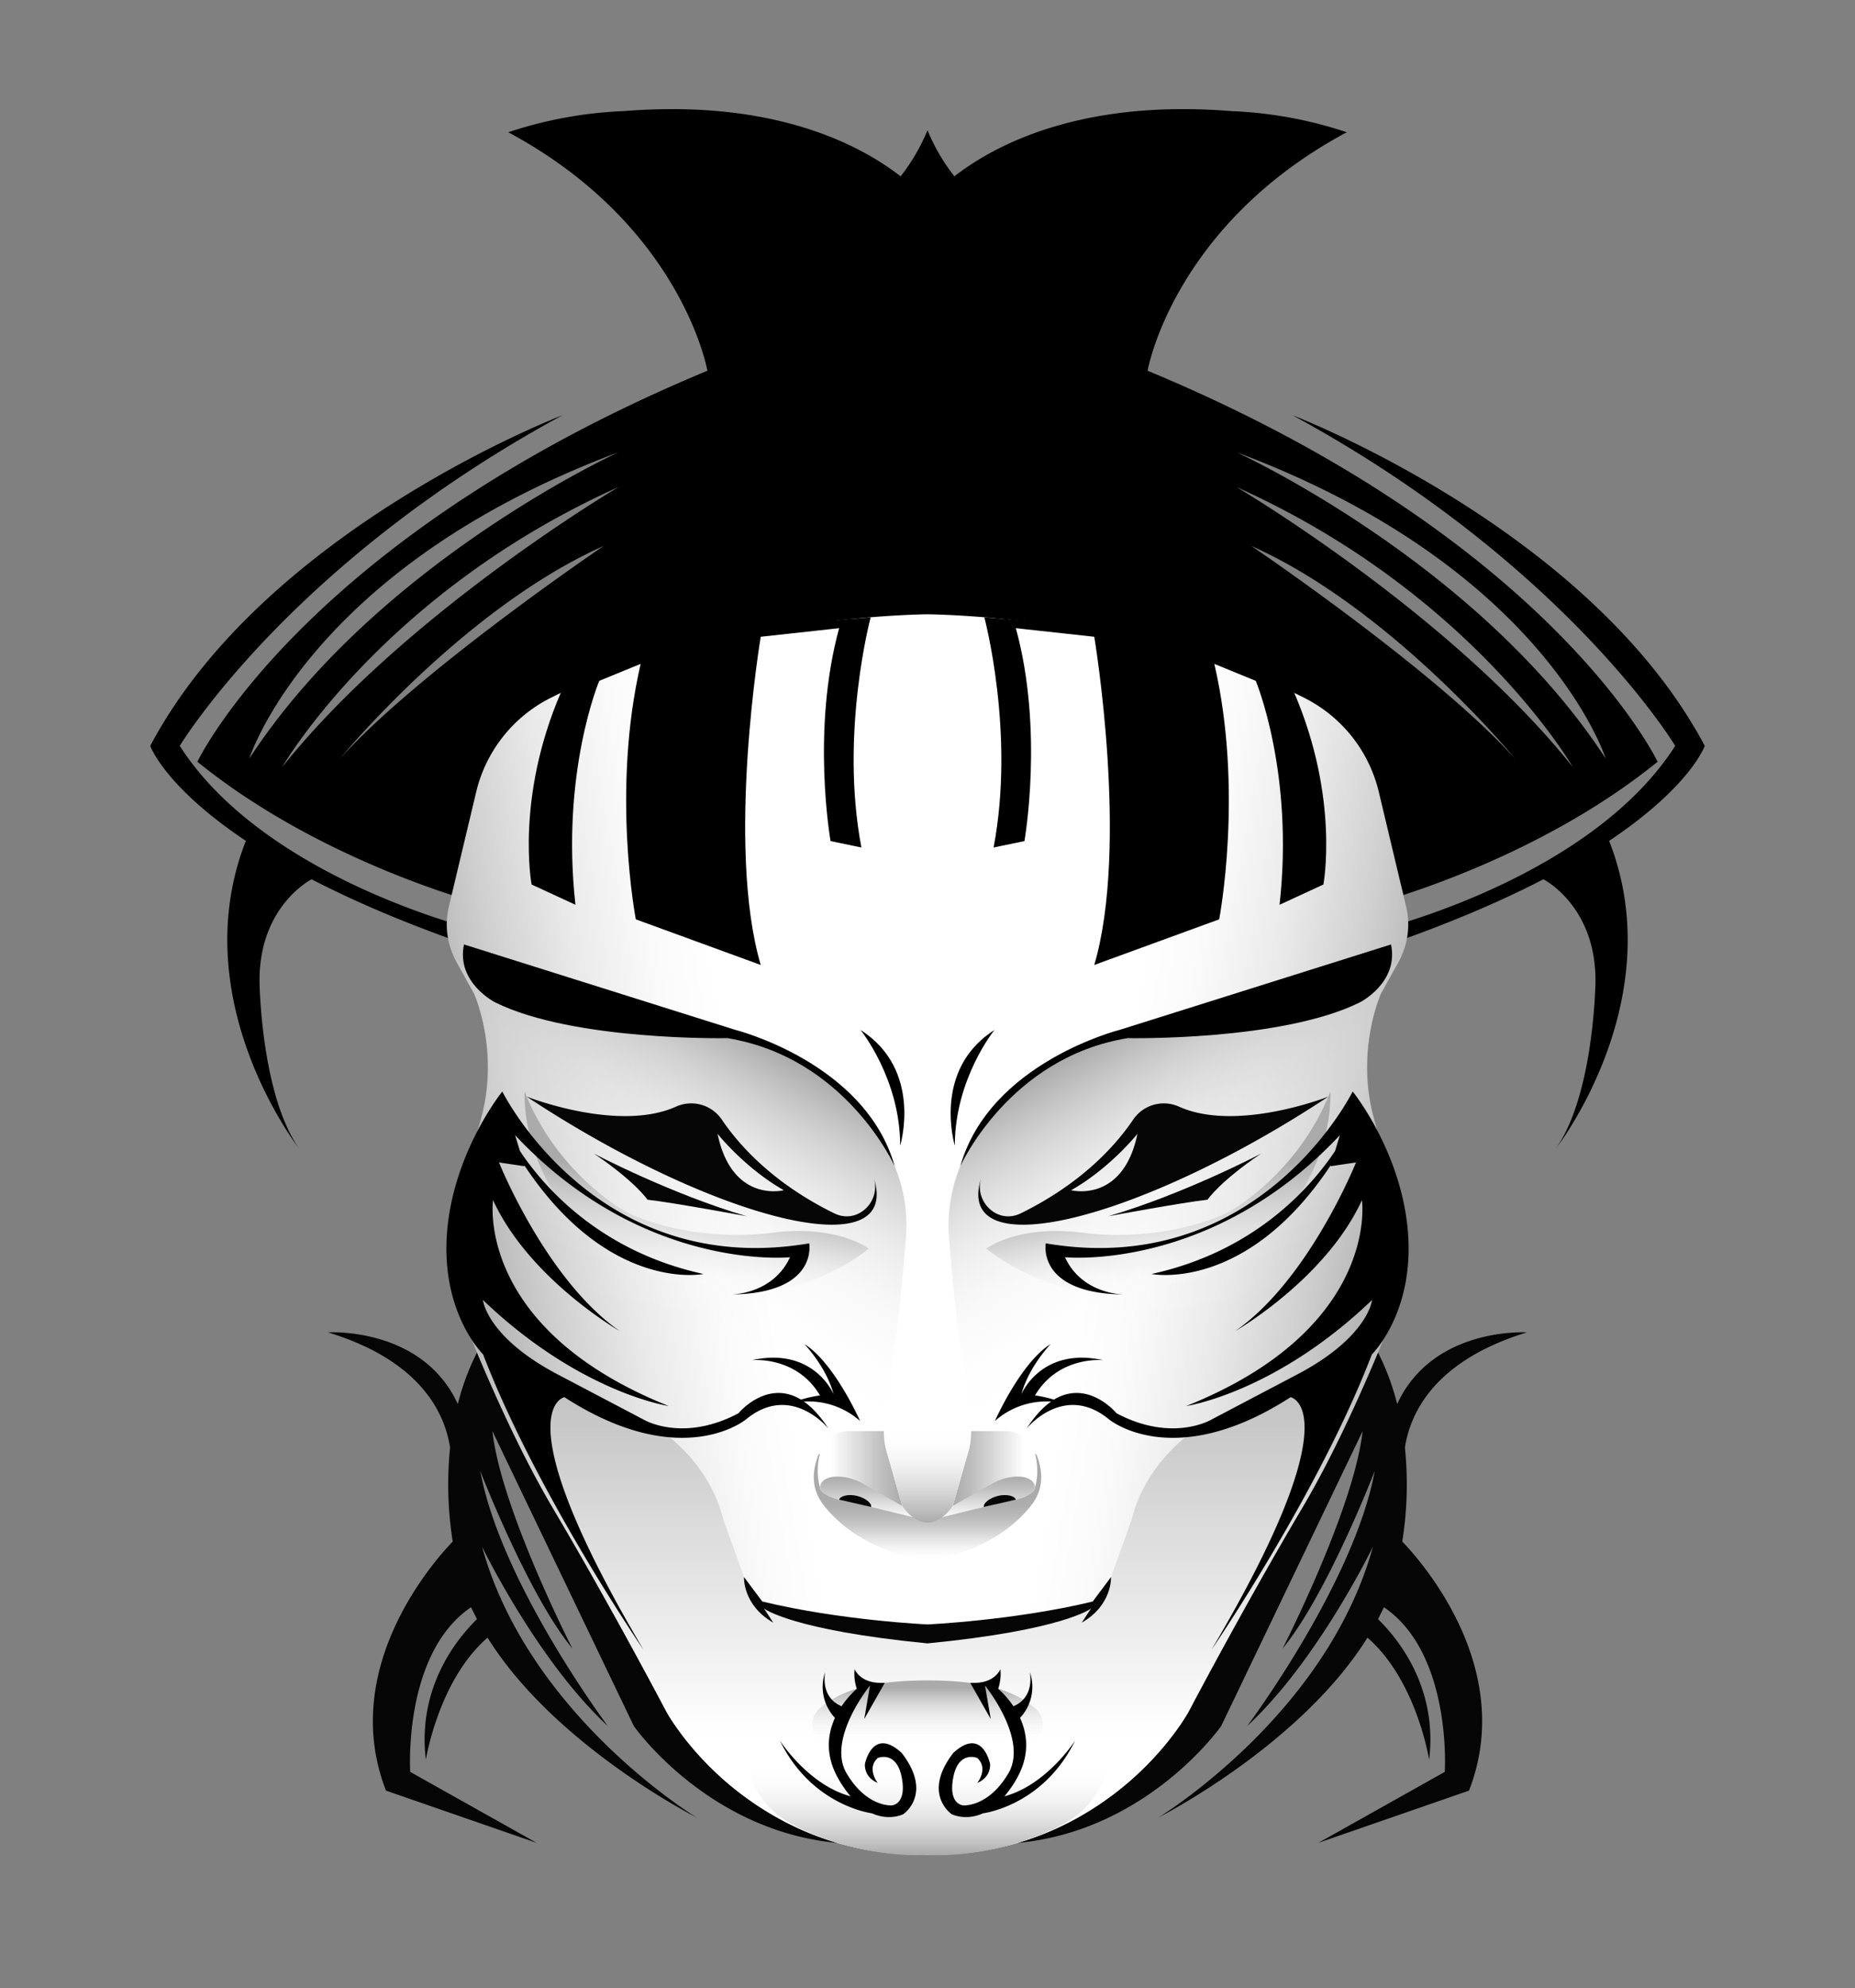 <svg xmlns="http://www.w3.org/2000/svg" xmlns:xlink="http://www.w3.org/1999/xlink" viewBox="0 0 842 902"><rect x="0" y="0" width="842" height="902" fill="#808080" stroke="none"/><defs><style> .cls-1{fill:#060606;}.cls-2{fill:url(#linear-gradient);}.cls-3{fill:url(#linear-gradient-2);}.cls-4{fill:url(#linear-gradient-3);}.cls-5{fill:url(#linear-gradient-4);}.cls-6{fill:url(#linear-gradient-5);}.cls-7{fill:url(#linear-gradient-6);}.cls-8{fill:url(#linear-gradient-7);}.cls-9{fill:url(#linear-gradient-8);}.cls-10{fill:url(#linear-gradient-9);}.cls-11{fill:url(#linear-gradient-10);} </style><linearGradient id="linear-gradient" x1="209.77" y1="593.77" x2="468.51" y2="548.14" gradientUnits="userSpaceOnUse"><stop offset="0" stop-color="#aaa"/><stop offset="0.01" stop-color="#acacac"/><stop offset="0.16" stop-color="#d0d0d0"/><stop offset="0.3" stop-color="#eaeaea"/><stop offset="0.43" stop-color="#fafafa"/><stop offset="0.53" stop-color="#fff"/></linearGradient><linearGradient id="linear-gradient-2" x1="314" y1="573.93" x2="314" y2="841.6" gradientUnits="userSpaceOnUse"><stop offset="0" stop-color="#aaa"/><stop offset="0.44" stop-color="#dbdbdb"/><stop offset="0.8" stop-color="#fff"/></linearGradient><linearGradient id="linear-gradient-3" x1="369.19" y1="485.41" x2="275.93" y2="646.94" gradientUnits="userSpaceOnUse"><stop offset="0" stop-color="#aaa"/><stop offset="0.13" stop-color="silver" stop-opacity="0.74"/><stop offset="0.28" stop-color="#d7d7d7" stop-opacity="0.47"/><stop offset="0.42" stop-color="#e8e8e8" stop-opacity="0.27"/><stop offset="0.56" stop-color="#f5f5f5" stop-opacity="0.12"/><stop offset="0.68" stop-color="#fcfcfc" stop-opacity="0.03"/><stop offset="0.78" stop-color="#fff" stop-opacity="0"/></linearGradient><linearGradient id="linear-gradient-4" x1="409.55" y1="666.27" x2="371.34" y2="666.27" gradientUnits="userSpaceOnUse"><stop offset="0" stop-color="#aaa"/><stop offset="0.25" stop-color="silver"/><stop offset="0.78" stop-color="#f7f7f7"/><stop offset="0.85" stop-color="#fff"/></linearGradient><linearGradient id="linear-gradient-5" x1="394.32" y1="669.89" x2="394.32" y2="689.04" gradientUnits="userSpaceOnUse"><stop offset="0" stop-color="#aaa"/><stop offset="0.3" stop-color="silver"/><stop offset="0.92" stop-color="#f7f7f7"/><stop offset="1" stop-color="#fff"/></linearGradient><linearGradient id="linear-gradient-6" x1="395.2" y1="659.62" x2="395.2" y2="708.24" gradientUnits="userSpaceOnUse"><stop offset="0.38" stop-color="#aaa"/><stop offset="0.48" stop-color="#acacac" stop-opacity="0.98"/><stop offset="0.58" stop-color="#b2b2b2" stop-opacity="0.91"/><stop offset="0.67" stop-color="#bbb" stop-opacity="0.8"/><stop offset="0.76" stop-color="#c8c8c8" stop-opacity="0.64"/><stop offset="0.85" stop-color="#dadada" stop-opacity="0.44"/><stop offset="0.94" stop-color="#eee" stop-opacity="0.2"/><stop offset="1" stop-color="#fff" stop-opacity="0"/></linearGradient><linearGradient id="linear-gradient-7" x1="411.09" y1="690.84" x2="411.09" y2="643.92" gradientUnits="userSpaceOnUse"><stop offset="0" stop-color="#aaa"/><stop offset="0.06" stop-color="#b4b4b4"/><stop offset="0.28" stop-color="#d4d4d4"/><stop offset="0.49" stop-color="#ececec"/><stop offset="0.68" stop-color="#fafafa"/><stop offset="0.85" stop-color="#fff"/></linearGradient><linearGradient id="linear-gradient-8" x1="379.82" y1="841.71" x2="379.82" y2="783.12" gradientUnits="userSpaceOnUse"><stop offset="0" stop-color="#aaa"/><stop offset="0.17" stop-color="silver" stop-opacity="0.75"/><stop offset="0.55" stop-color="#ededed" stop-opacity="0.21"/><stop offset="0.72" stop-color="#fff" stop-opacity="0"/></linearGradient><linearGradient id="linear-gradient-9" x1="394.9" y1="762.41" x2="394.9" y2="803.85" gradientUnits="userSpaceOnUse"><stop offset="0.08" stop-color="#aaa"/><stop offset="0.26" stop-color="#c8c8c8" stop-opacity="0.65"/><stop offset="0.44" stop-color="#e0e0e0" stop-opacity="0.37"/><stop offset="0.59" stop-color="#f1f1f1" stop-opacity="0.17"/><stop offset="0.71" stop-color="#fbfbfb" stop-opacity="0.04"/><stop offset="0.79" stop-color="#fff" stop-opacity="0"/></linearGradient><linearGradient id="linear-gradient-10" x1="319.93" y1="509.65" x2="306.85" y2="583.81" gradientUnits="userSpaceOnUse"><stop offset="0.37" stop-color="#aaa"/><stop offset="0.43" stop-color="#b1b1b1" stop-opacity="0.91"/><stop offset="1" stop-color="#fff" stop-opacity="0"/></linearGradient></defs><g> <path d="M408.8,80c-18-14-57.1-35.1-125.5-29.6A189.4,189.4,0,0,0,230.7,60c78.9,42.3,90.4,108.2,90.4,108.2C137.5,244.5,89.6,345.6,89.6,345.6c56.8,46.1,129.5,64.7,129.5,64.7l30.1-18.1-35,29.1S119.7,398,81.6,338.4c0,0,49.8-82.8,173.7-150,0,0-134.9,51.5-187.1,150,0,0,6.3,18.3,43.4,43.1C83.2,453.9,135.7,521,135.7,521c-17.3-24.7-17.9-75.6-17.9-75.6-.3-34.5,23.7-46.5,23.7-46.5h-.1c19.1,9.9,42.9,20.2,72.8,30.5l50.2-46.3L421,288.8V59.1A88.5,88.5,0,0,1,408.8,80ZM154.4,344.1s55.8-68,119.6-96.4C274,247.7,190.3,304.3,154.4,344.1ZM128.1,348s45.5-79,152.6-127C280.7,221,183.9,278.1,128.1,348Zm-14.9-3.9s27.2-86.5,167.5-138.9C280.7,205.2,171.2,255.2,113.2,344.1Z"></path> </g><g transform="scale(-1 1) translate(-842,0)"> <path d="M408.8,80c-18-14-57.1-35.1-125.5-29.6A189.4,189.4,0,0,0,230.7,60c78.9,42.3,90.4,108.2,90.4,108.2C137.5,244.5,89.6,345.6,89.6,345.6c56.8,46.1,129.5,64.7,129.5,64.7l30.1-18.1-35,29.1S119.7,398,81.6,338.4c0,0,49.8-82.8,173.7-150,0,0-134.9,51.5-187.1,150,0,0,6.3,18.3,43.4,43.1C83.2,453.9,135.7,521,135.7,521c-17.3-24.7-17.9-75.6-17.9-75.6-.3-34.5,23.7-46.5,23.7-46.5h-.1c19.1,9.9,42.9,20.2,72.8,30.5l50.2-46.3L421,288.8V59.1A88.5,88.5,0,0,1,408.8,80ZM154.4,344.1s55.8-68,119.6-96.4C274,247.7,190.3,304.3,154.4,344.1ZM128.1,348s45.5-79,152.6-127C280.7,221,183.9,278.1,128.1,348Zm-14.9-3.9s27.2-86.5,167.5-138.9C280.7,205.2,171.2,255.2,113.2,344.1Z"></path> </g><g> <path class="cls-1" d="M218.8,701.7s25,51.7,57.1,81.4c0,0-48.5-64.7-57.9-115.7,0,0,21.7,56.2,41.8,80.5,0,0-32.4-63.3-36.3-98.6l64.2,133.8s33.1,47.4,92.1,53L222.1,604.5s-8.8,11-14.3,32.5c-16.2-35.2-58.9-32.5-58.9-32.5,41.9,12.8,52.9,36.4,55.4,52.2a164.9,164.9,0,0,0,1.2,42.7c-8.8,9.1-51.8,57.7-30.3,113l68.4,23.7-57.4-32.2s-3.4-53.6,27.6-74.7l2.7,5.4c-8.8,8.6-27.2,30.7-23.2,63.8,0,0,5.7-36.1,28-55.4,30.6,49.1,94.9,81.6,94.9,81.6S239.9,778.4,218.8,701.7Z"></path> </g><g transform="scale(-1 1) translate(-842,0)"> <path class="cls-1" d="M218.8,701.7s25,51.7,57.1,81.4c0,0-48.5-64.7-57.9-115.7,0,0,21.7,56.2,41.8,80.5,0,0-32.4-63.3-36.3-98.6l64.2,133.8s33.1,47.4,92.1,53L222.1,604.5s-8.8,11-14.3,32.5c-16.2-35.2-58.9-32.5-58.9-32.5,41.9,12.8,52.9,36.4,55.4,52.2a164.9,164.9,0,0,0,1.2,42.7c-8.8,9.1-51.8,57.7-30.3,113l68.4,23.7-57.4-32.2s-3.4-53.6,27.6-74.7l2.7,5.4c-8.8,8.6-27.2,30.7-23.2,63.8,0,0,5.7-36.1,28-55.4,30.6,49.1,94.9,81.6,94.9,81.6S239.9,778.4,218.8,701.7Z"></path> </g><g><path class="cls-2" d="M216.1,359.5l-12.4,52a34.9,34.9,0,0,0,3.5,24.9l8.1,14.6s11.6,26.1,3.1,56.2l-7.5,27.7a120.3,120.3,0,0,0,5,77.2c9.2,22,21.6,49.3,34.9,71.8,27,45.6,51.7,92.7,51.7,92.7s35.6,66.3,118.5,63.2V278.7s-97.8.6-171.2,38A64.5,64.5,0,0,0,216.1,359.5Z"/><path class="cls-3" d="M421,740.2V841.6c-82.4,1-118.5-65-118.5-65s-24.7-47.1-51.7-92.7c-13.3-22.5-25.7-49.8-34.9-71.8a120.2,120.2,0,0,1-8.9-38.2s1.6,29.9,36,44.3l48.8,25.7s28.8,14,36.6,45.8l9.6,26.6A22.7,22.7,0,0,0,355.5,731c7.7,1.3,17.4,2.7,25.2,2.7Z"/><path class="cls-4" d="M205.7,433.5s21.7,34.7,115.7,37c0,0,16.2-1.1,36.9,8.9a99.2,99.2,0,0,1,37.1,31.5l2.8,4a70.4,70.4,0,0,1,13,47c-1.7,21.2-4.5,49.8-7.9,64.4L401.7,641a59.4,59.4,0,0,0,1.7,22.2l4.1,15.4a15.8,15.8,0,0,0,12.7,11.6h.8v40.4l-93.5-72.4A326.8,326.8,0,0,1,223.2,519.4l-4.8-12.2s8.4-26.7-3.1-56.2Z"/><path class="cls-5" d="M409.5,683.2l-7.4-25.8a35.7,35.7,0,0,1-.7-8.1H385.2a13.1,13.1,0,0,0-11.4,6.6c-2.2,3.9-3.6,9.7-1.2,17.4Z"/><path class="cls-6" d="M372.6,673.3s1.2-3.9,9-3.3a23.8,23.8,0,0,1,10,3.1l17.9,10.1a17.5,17.5,0,0,0,3.2,3.5,13.3,13.3,0,0,0,3.7,2.3l-26.9-6.7-6.6-1.5C378.7,680,370.5,677.8,372.6,673.3Z"/><path class="cls-7" d="M372.2,659.6a29.3,29.3,0,0,0,0,15.3s-.5,4.3,13.8,6.5l29.5,7.2s2.9,2.1,5.5,1.7v17.9s-29.7-3.3-46.9-25c-5.2-6.5-6.1-14-2.7-23C371.5,659.9,371.9,659.8,372.2,659.6Z"/><path class="cls-1" d="M380.9,680.4c.4-1.7,4.3-2.7,8.2-1.7s6.7,3.4,6.3,5"/><path class="cls-8" d="M421,690.8s-6.1.4-11.5-7.6l-7.6-26.9s-1.3-4.5-.4-12.4H421Z"/><path class="cls-9" d="M421,841.6s-28.2,2.3-59-12.6-22.3-45.9-22.3-45.9l81.3,8Z"/><path class="cls-10" d="M372.2,775c8.3-7.1,21.2-12.6,48.8-12.6v41.5l-45-12.1A9.7,9.7,0,0,1,372.2,775Z"/><path class="cls-11" d="M394.3,566.5s-14.1-11-43.8-7.2-56.9-4.1-67.4-10.1c0,0-30.5-17-45-54,0,0-3.3,52.6,53.6,81.5S394.3,566.5,394.3,566.5Z"/></g><g transform="scale(-1 1) translate(-842,0)"><path class="cls-2" d="M216.1,359.5l-12.4,52a34.9,34.9,0,0,0,3.5,24.9l8.1,14.6s11.6,26.1,3.1,56.2l-7.5,27.7a120.3,120.3,0,0,0,5,77.2c9.2,22,21.6,49.3,34.9,71.8,27,45.6,51.7,92.7,51.7,92.7s35.6,66.3,118.5,63.2V278.7s-97.8.6-171.2,38A64.5,64.5,0,0,0,216.1,359.5Z"/><path class="cls-3" d="M421,740.2V841.6c-82.4,1-118.5-65-118.5-65s-24.7-47.1-51.7-92.7c-13.3-22.5-25.7-49.8-34.9-71.8a120.2,120.2,0,0,1-8.9-38.2s1.6,29.9,36,44.3l48.8,25.7s28.8,14,36.6,45.8l9.6,26.6A22.7,22.7,0,0,0,355.5,731c7.7,1.3,17.4,2.7,25.2,2.7Z"/><path class="cls-4" d="M205.7,433.5s21.7,34.7,115.7,37c0,0,16.2-1.1,36.9,8.9a99.2,99.2,0,0,1,37.1,31.5l2.8,4a70.4,70.4,0,0,1,13,47c-1.7,21.2-4.5,49.8-7.9,64.4L401.7,641a59.4,59.4,0,0,0,1.7,22.2l4.1,15.4a15.8,15.8,0,0,0,12.7,11.6h.8v40.4l-93.5-72.4A326.8,326.8,0,0,1,223.2,519.4l-4.8-12.2s8.4-26.7-3.1-56.2Z"/><path class="cls-5" d="M409.5,683.2l-7.4-25.8a35.7,35.7,0,0,1-.7-8.1H385.2a13.1,13.1,0,0,0-11.4,6.6c-2.2,3.9-3.6,9.7-1.2,17.4Z"/><path class="cls-6" d="M372.6,673.3s1.2-3.9,9-3.3a23.8,23.8,0,0,1,10,3.1l17.9,10.1a17.5,17.5,0,0,0,3.2,3.5,13.3,13.3,0,0,0,3.7,2.3l-26.9-6.7-6.6-1.5C378.7,680,370.5,677.8,372.6,673.3Z"/><path class="cls-7" d="M372.2,659.6a29.3,29.3,0,0,0,0,15.3s-.5,4.3,13.8,6.5l29.5,7.2s2.9,2.1,5.5,1.7v17.9s-29.7-3.3-46.9-25c-5.2-6.5-6.1-14-2.7-23C371.5,659.9,371.9,659.8,372.2,659.6Z"/><path class="cls-1" d="M380.9,680.4c.4-1.7,4.3-2.7,8.2-1.7s6.7,3.4,6.3,5"/><path class="cls-8" d="M421,690.8s-6.1.4-11.5-7.6l-7.6-26.9s-1.3-4.5-.4-12.4H421Z"/><path class="cls-9" d="M421,841.6s-28.2,2.3-59-12.6-22.3-45.9-22.3-45.9l81.3,8Z"/><path class="cls-10" d="M372.2,775c8.3-7.1,21.2-12.6,48.8-12.6v41.5l-45-12.1A9.7,9.7,0,0,1,372.2,775Z"/><path class="cls-11" d="M394.3,566.5s-14.1-11-43.8-7.2-56.9-4.1-67.4-10.1c0,0-30.5-17-45-54,0,0-3.3,52.6,53.6,81.5S394.3,566.5,394.3,566.5Z"/></g><g> <path d="M332.1,587.3h0Z"></path> <path d="M364.9,635.9a35.2,35.2,0,0,1,25.5,8.8s-11.7-26.5-25.3-34.9c0,0,9.9,10.2,13.3,22.8,0,0-8.9-21.7-37.1-15.5,0,0,20.2-2.1,30.9,16a59.6,59.6,0,0,0-8.6,1.9c-15.6-9.4-28.4,6.2-28.4,6.2-25.7,13.6-43.4,2.7-43.4,2.7L253,623.5c-32.2-17-33.8-33.7-33.8-33.7,44.1,42.2,84.3,48.1,84.3,48.1-88.1-35.3-79.7-93.4-79.7-93.4,16.5,35.9,57.5,59.4,57.5,59.4-33.5-23.3-54.8-76.5-54.8-76.5l11.5,1.7v-.4c38.5,58,81.3,49.3,81.3,49.3-46.8-10.2-72.3-39.3-83.3-55.8l-2.2-7.2c58.3,62.2,124.8,55.4,124.8,55.4-7.3,15.8-24.1,16.8-26.4,16.9,39.4-.6,35.1-23.2,35.1-23.2-97.1,16.5-139.3-68.9-139.3-68.9s-22.3,27.6-25.1,64.1,16.4,55.2,16.4,55.2c24.2,63.1,72.8,134,72.8,134-64.6-109.2-35.9-114.6-35.9-114.6,53.4,34.5,82.5,10,82.5,10,20.4-16.7,37.3,4.2,37.3,4.2C372.2,642.3,368.5,638.4,364.9,635.9Z"></path> </g><g transform="scale(-1 1) translate(-842,0)"> <path d="M332.1,587.3h0Z"></path> <path d="M364.9,635.9a35.2,35.2,0,0,1,25.5,8.8s-11.7-26.5-25.3-34.9c0,0,9.9,10.2,13.3,22.8,0,0-8.9-21.7-37.1-15.5,0,0,20.2-2.1,30.9,16a59.6,59.6,0,0,0-8.6,1.9c-15.6-9.4-28.4,6.2-28.4,6.2-25.7,13.6-43.4,2.7-43.4,2.7L253,623.5c-32.2-17-33.8-33.7-33.8-33.7,44.1,42.2,84.3,48.1,84.3,48.1-88.1-35.3-79.7-93.4-79.7-93.4,16.5,35.9,57.5,59.4,57.5,59.4-33.5-23.3-54.8-76.5-54.8-76.5l11.5,1.7v-.4c38.5,58,81.3,49.3,81.3,49.3-46.8-10.2-72.3-39.3-83.3-55.8l-2.2-7.2c58.3,62.2,124.8,55.4,124.8,55.4-7.3,15.8-24.1,16.8-26.4,16.9,39.4-.6,35.1-23.2,35.1-23.2-97.1,16.5-139.3-68.9-139.3-68.9s-22.3,27.6-25.1,64.1,16.4,55.2,16.4,55.2c24.2,63.1,72.8,134,72.8,134-64.6-109.2-35.9-114.6-35.9-114.6,53.4,34.5,82.5,10,82.5,10,20.4-16.7,37.3,4.2,37.3,4.2C372.2,642.3,368.5,638.4,364.9,635.9Z"></path> </g><g> <path class="cls-1" d="M269.6,523.4s34.6,18.2,69.3,28.4c0,0-32.7-6.1-45-7.5C293.9,544.3,288.4,536.1,269.6,523.4Z"></path> <path class="cls-1" d="M396.5,534c3.7,10.9-7.1,21.7-17.8,16.5-27.5-13.5-43-30.6-51.1-42.6a16.8,16.8,0,0,0-20.8-5.8c-26.4,11.8-67.8-4.6-67.8-4.6C324,553.7,410.2,575.7,396.5,534Zm-70.8-19.6S338.1,530,355.8,540C355.8,540,332.3,546.1,325.7,514.4Z"></path> </g><g transform="scale(-1 1) translate(-842,0)"> <path class="cls-1" d="M269.6,523.4s34.6,18.2,69.3,28.4c0,0-32.7-6.1-45-7.5C293.9,544.3,288.4,536.1,269.6,523.4Z"></path> <path class="cls-1" d="M396.5,534c3.7,10.9-7.1,21.7-17.8,16.5-27.5-13.5-43-30.6-51.1-42.6a16.8,16.8,0,0,0-20.8-5.8c-26.4,11.8-67.8-4.6-67.8-4.6C324,553.7,410.2,575.7,396.5,534Zm-70.8-19.6S338.1,530,355.8,540C355.8,540,332.3,546.1,325.7,514.4Z"></path> </g><g> <path d="M406.1,529.1s-22.1-49.4-76-58.1c0,0-69.7,1.4-105.3-16.2,0,0-17.8-8.9-14.2-26.3l123,38.7S392.8,482,406.1,529.1Z"></path> <path d="M390.6,467.3s18,22.1,18,52.5C408.6,519.8,419.1,485.4,390.6,467.3Z"></path> </g><g transform="scale(-1 1) translate(-842,0)"> <path d="M406.1,529.1s-22.1-49.4-76-58.1c0,0-69.7,1.4-105.3-16.2,0,0-17.8-8.9-14.2-26.3l123,38.7S392.8,482,406.1,529.1Z"></path> <path d="M390.6,467.3s18,22.1,18,52.5C408.6,519.8,419.1,485.4,390.6,467.3Z"></path> </g><g> <path d="M241.3,401.3s-7.4-38.9,13.2-86.9c0,0,30.2-26.4,140.7-34.3,0,0-14.1,52.5-4.2,104.4l-14-2.9s-8.9-50.1,3.9-96.6l-35.6,3.9s-15.9,94.8,0,148.9l-56.7-20.7s-11.2-58.1,2.2-115.9L272,308.9s-17.5,41.6-10.8,101.6Z"></path> </g><g transform="scale(-1 1) translate(-842,0)"> <path d="M241.3,401.3s-7.4-38.9,13.2-86.9c0,0,30.2-26.4,140.7-34.3,0,0-14.1,52.5-4.2,104.4l-14-2.9s-8.9-50.1,3.9-96.6l-35.6,3.9s-15.9,94.8,0,148.9l-56.7-20.7s-11.2-58.1,2.2-115.9L272,308.9s-17.5,41.6-10.8,101.6Z"></path> </g><g> <path class="cls-1" d="M337.7,715.5s-.7,12.7,13.3,20.7l-4.2-6.4s12.5,9.8,74.2,15.8V737s-39.5-1.8-75-10.4Z"></path> </g><g transform="scale(-1 1) translate(-842,0)"> <path class="cls-1" d="M337.7,715.5s-.7,12.7,13.3,20.7l-4.2-6.4s12.5,9.8,74.2,15.8V737s-39.5-1.8-75-10.4Z"></path> </g><g> <path d="M409.3,795.3c-13.3-12.2-16.7,5-16.7,5s-.7,5.9,5.8,8.6c0,0-5.2-6.5,0-11.3,0,0,8.5-3.6,10.9,8.8s-4.5,12.7-4.5,12.7-11.3,1-20.5-14.5,10.6-39.9,10.6-39.9l-2.6,15.2,9.3-16.4h-1.5c-9.7.2-12.2-6.2-12.2-6.2a21.9,21.9,0,0,0,1,8.9,42.6,42.6,0,0,0-6.9,7.9c-3.3-1.3-8.9-5.2-7.5-15.4a20.6,20.6,0,0,0,4.5,20.7c-3.3,7.2-4.7,16.9,1.7,27.9a51.2,51.2,0,0,0,5.4,7.7c-19.3-5.2-32.1-25.3-32.1-25.3,14.5,29.7,41.8,33,41.8,33h0c8,3.6,14.2.4,14.2.4S423.7,814,409.3,795.3Z"></path> <path d="M400.1,763.6h0Z"></path> </g><g transform="scale(-1 1) translate(-842,0)"> <path d="M409.3,795.3c-13.3-12.2-16.7,5-16.7,5s-.7,5.9,5.8,8.6c0,0-5.2-6.5,0-11.3,0,0,8.5-3.6,10.9,8.8s-4.5,12.7-4.5,12.7-11.3,1-20.5-14.5,10.6-39.9,10.6-39.9l-2.6,15.2,9.3-16.4h-1.5c-9.7.2-12.2-6.2-12.2-6.2a21.9,21.9,0,0,0,1,8.9,42.6,42.6,0,0,0-6.9,7.9c-3.3-1.3-8.9-5.2-7.5-15.4a20.6,20.6,0,0,0,4.5,20.7c-3.3,7.2-4.7,16.9,1.7,27.9a51.2,51.2,0,0,0,5.4,7.7c-19.3-5.2-32.1-25.3-32.1-25.3,14.5,29.7,41.8,33,41.8,33h0c8,3.6,14.2.4,14.2.4S423.7,814,409.3,795.3Z"></path> <path d="M400.1,763.6h0Z"></path> </g></svg>